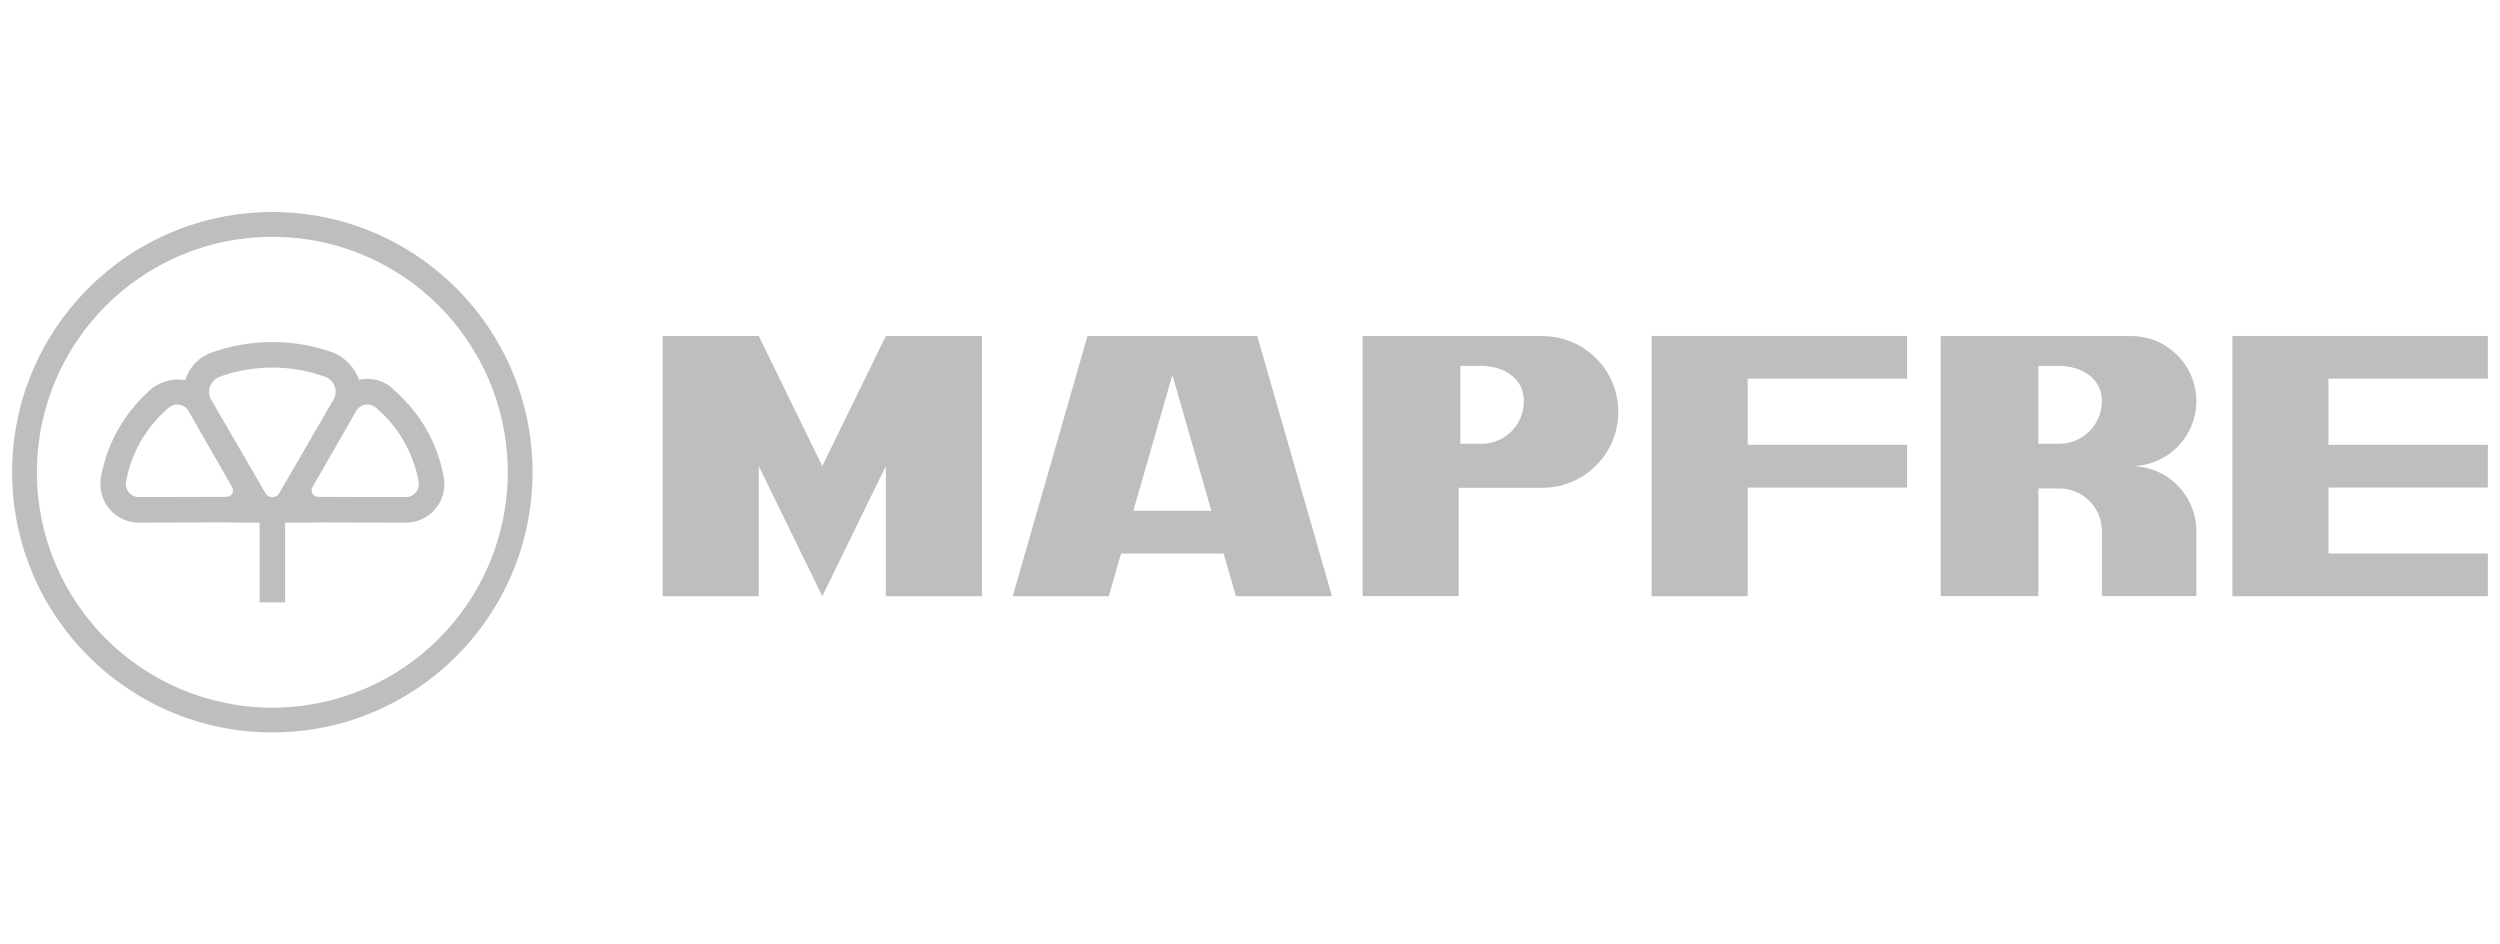 <?xml version="1.0" encoding="utf-8"?>
<!-- Generator: Adobe Illustrator 25.4.1, SVG Export Plug-In . SVG Version: 6.00 Build 0)  -->
<svg version="1.1" id="Capa_1" xmlns="http://www.w3.org/2000/svg" xmlns:xlink="http://www.w3.org/1999/xlink" x="0px" y="0px"
	 viewBox="0 0 900 340" style="enable-background:new 0 0 900 340;" xml:space="preserve">
<style type="text/css">
	.st0{fill:#FAFAFA;}
	.st1{fill:#1A1A1A;}
	.st2{fill:url(#SVGID_1_);}
	.st3{fill:#FFFFFF;}
	.st4{fill:url(#SVGID_00000075859794969207801270000011315928177434907286_);}
	.st5{fill:#CC00FF;}
	.st6{fill:none;stroke:#CC00FF;stroke-width:2;stroke-miterlimit:10;}
	.st7{fill:#33CC33;}
	.st8{fill:#FF3333;}
	.st9{fill:url(#SVGID_00000095321022261726590470000011880467744261537706_);}
	.st10{fill:url(#SVGID_00000119083813880099992160000018135027302928676998_);}
	.st11{fill-rule:evenodd;clip-rule:evenodd;fill:#BEBEBE;}
	.st12{fill:#666666;}
	.st13{fill:#BEBEBE;}
	.st14{fill:#999999;}
	.st15{fill:none;stroke:#FFFFFF;stroke-width:2;stroke-miterlimit:10;}
	.st16{fill:none;stroke:#CC00FF;stroke-miterlimit:10;}
	.st17{fill:none;stroke:#BEBEBE;stroke-miterlimit:10;}
	.st18{fill:none;stroke:#666666;stroke-miterlimit:10;}
	.st19{fill:none;stroke:#FFFFFF;stroke-miterlimit:10;}
	.st20{fill:url(#SVGID_00000078010478008301019680000005690820894863045547_);}
	.st21{fill:url(#SVGID_00000108294453073064947750000002548434905092017315_);}
	.st22{fill:#333333;}
	.st23{fill:url(#SVGID_00000052096550520056834520000003336487510712221319_);}
	.st24{fill:url(#SVGID_00000037666299213015058770000014306633471570427046_);}
	.st25{fill:url(#SVGID_00000040563030117732132980000012341751906243176351_);}
	.st26{fill:#CCCCCC;}
	.st27{fill:#383838;}
	.st28{fill:#E3E5E5;}
	.st29{fill:#F1F1F1;}
</style>
<path class="st11" d="M98.04,76.33c51.73,0,93.67,41.94,93.67,93.67c0,51.74-41.94,93.67-93.67,93.67
	c-51.74,0-93.68-41.94-93.68-93.67C4.37,118.27,46.31,76.33,98.04,76.33L98.04,76.33z M98.04,85.25
	c-46.81,0-84.75,37.95-84.75,84.75c0,46.81,37.95,84.75,84.75,84.75c46.81,0,84.75-37.94,84.75-84.75
	C182.79,123.19,144.85,85.25,98.04,85.25z"/>
<path class="st11" d="M102.64,188.16v28.71h-9.19v-28.71c-4.39,0-10.12-0.02-12.29-0.1l-30.47,0.07c-2.58,0.13-5.23-0.46-7.62-1.84
	c-4.63-2.68-7.12-7.61-6.92-12.57c0-0.74,0.09-1.38,0.17-1.89c1.09-6.07,3.22-12.06,6.47-17.68c3.26-5.65,7.4-10.52,12.15-14.51
	c3.19-2.35,7.65-3.53,11.76-2.81c1.16-3.92,3.88-7.16,7.43-9c0.67-0.39,1.3-0.65,1.82-0.84c6.91-2.5,14.35-3.86,22.09-3.86
	c7.78,0,15.26,1.37,22.2,3.9c3.99,1.74,7.55,5.37,9.04,9.7c3.92-0.9,7.98-0.02,11.17,2.4c4.75,3.99,9.57,9.38,12.84,15.03
	c3.25,5.62,5.39,11.61,6.47,17.68c0.09,0.51,0.17,1.15,0.18,1.89c0.2,4.96-2.29,9.9-6.92,12.57c-2.39,1.38-5.04,1.97-7.62,1.84
	l-30.48-0.07C112.76,188.14,107.03,188.16,102.64,188.16L102.64,188.16z M135.08,146.57c-1.45-1.1-3.48-1.29-5.16-0.32
	c-0.88,0.51-1.53,1.26-1.92,2.12l-15.44,26.9c-0.47,0.71-0.53,1.66-0.07,2.45c0.46,0.81,1.34,1.23,2.21,1.15l31,0.08
	c0.92,0.08,1.87-0.11,2.73-0.61c1.62-0.94,2.46-2.69,2.32-4.44c0.01-0.12,0-0.27-0.03-0.45c-0.9-5.04-2.67-10.01-5.38-14.7
	c-2.72-4.71-6.16-8.75-10.1-12.06C135.18,146.65,135.13,146.61,135.08,146.57L135.08,146.57z M61,146.57
	c-0.05,0.03-0.1,0.07-0.15,0.11c-3.94,3.31-7.38,7.35-10.1,12.06c-2.71,4.69-4.48,9.66-5.38,14.7c-0.03,0.18-0.04,0.33-0.03,0.45
	c-0.14,1.75,0.7,3.5,2.32,4.44c0.86,0.49,1.81,0.69,2.73,0.61l31-0.08c0.87,0.08,1.75-0.35,2.21-1.15c0.45-0.79,0.4-1.73-0.08-2.45
	l-15.44-26.9c-0.39-0.86-1.04-1.62-1.92-2.12C64.49,145.28,62.46,145.47,61,146.57L61,146.57z M117.32,135.75
	c-0.06-0.03-0.14-0.06-0.22-0.09c-5.95-2.16-12.37-3.34-19.06-3.34c-6.66,0-13.05,1.17-18.97,3.31c-0.21,0.08-0.37,0.16-0.5,0.25
	c-1.95,0.92-3.3,2.9-3.3,5.2c0,1.22,0.38,2.35,1.03,3.28l19.15,32.97c0.45,0.97,1.44,1.65,2.59,1.65c1.12,0,2.09-0.65,2.56-1.59
	l19.15-32.98c0.68-0.94,1.08-2.1,1.08-3.36C120.84,138.67,119.39,136.62,117.32,135.75z"/>
<polygon class="st11" points="273.15,120.95 296.02,167.79 318.9,120.95 353.49,120.95 353.49,214.63 318.9,214.63 318.9,167.79 
	296.02,214.62 273.15,167.79 273.15,214.62 238.56,214.62 238.56,120.95 "/>
<path class="st11" d="M422.05,134.98l-14.04,48.9h28.09L422.05,134.98L422.05,134.98z M364.59,214.63l26.9-93.68h61.12l26.9,93.68
	h-34.59l-4.42-15.37h-36.92l-4.42,15.37H364.59z"/>
<path class="st11" d="M533.22,131.72c7.8,0,15.37,4.17,15.37,12.66c0,8.49-6.68,15.37-15.37,15.37h-7.5v-28.03H533.22L533.22,131.72
	z M555.28,120.99h-64.74v93.63h34.58v-39.02h30.15c15.08,0,27.31-12.23,27.31-27.31C582.59,133.22,570.36,120.99,555.28,120.99z"/>
<polygon class="st11" points="594.58,120.95 686.54,120.95 686.54,136.32 629.17,136.32 629.17,160.14 686.54,160.14 686.54,175.52 
	629.17,175.52 629.17,214.63 594.58,214.63 "/>
<polygon class="st11" points="838.25,199.25 895.63,199.25 895.63,214.62 803.66,214.62 803.66,120.95 895.63,120.95 895.63,136.32 
	838.25,136.32 838.25,160.14 895.63,160.14 895.63,175.51 838.25,175.51 "/>
<path class="st11" d="M741.31,131.73c7.6,0,15.37,4.17,15.37,12.66s-6.88,15.37-15.37,15.37h-7.5v-28.02H741.31L741.31,131.73z
	 M790.68,190.44v0.77C790.68,190.96,790.69,190.7,790.68,190.44L790.68,190.44z M790.68,191.21c0-0.26,0.01-0.51,0-0.77
	c-0.41-12.57-10.74-22.64-23.41-22.64c12.93,0,23.41-10.48,23.41-23.41s-10.48-23.41-23.41-23.41h-30.2h-38.42v46.82v46.82l35.17,0
	v-38.78h7.5c8.48,0,15.37,6.88,15.37,15.37c0,0.25-0.01,0.5-0.02,0.75v22.66h10.6h23.41V191.21z"/>
</svg>
